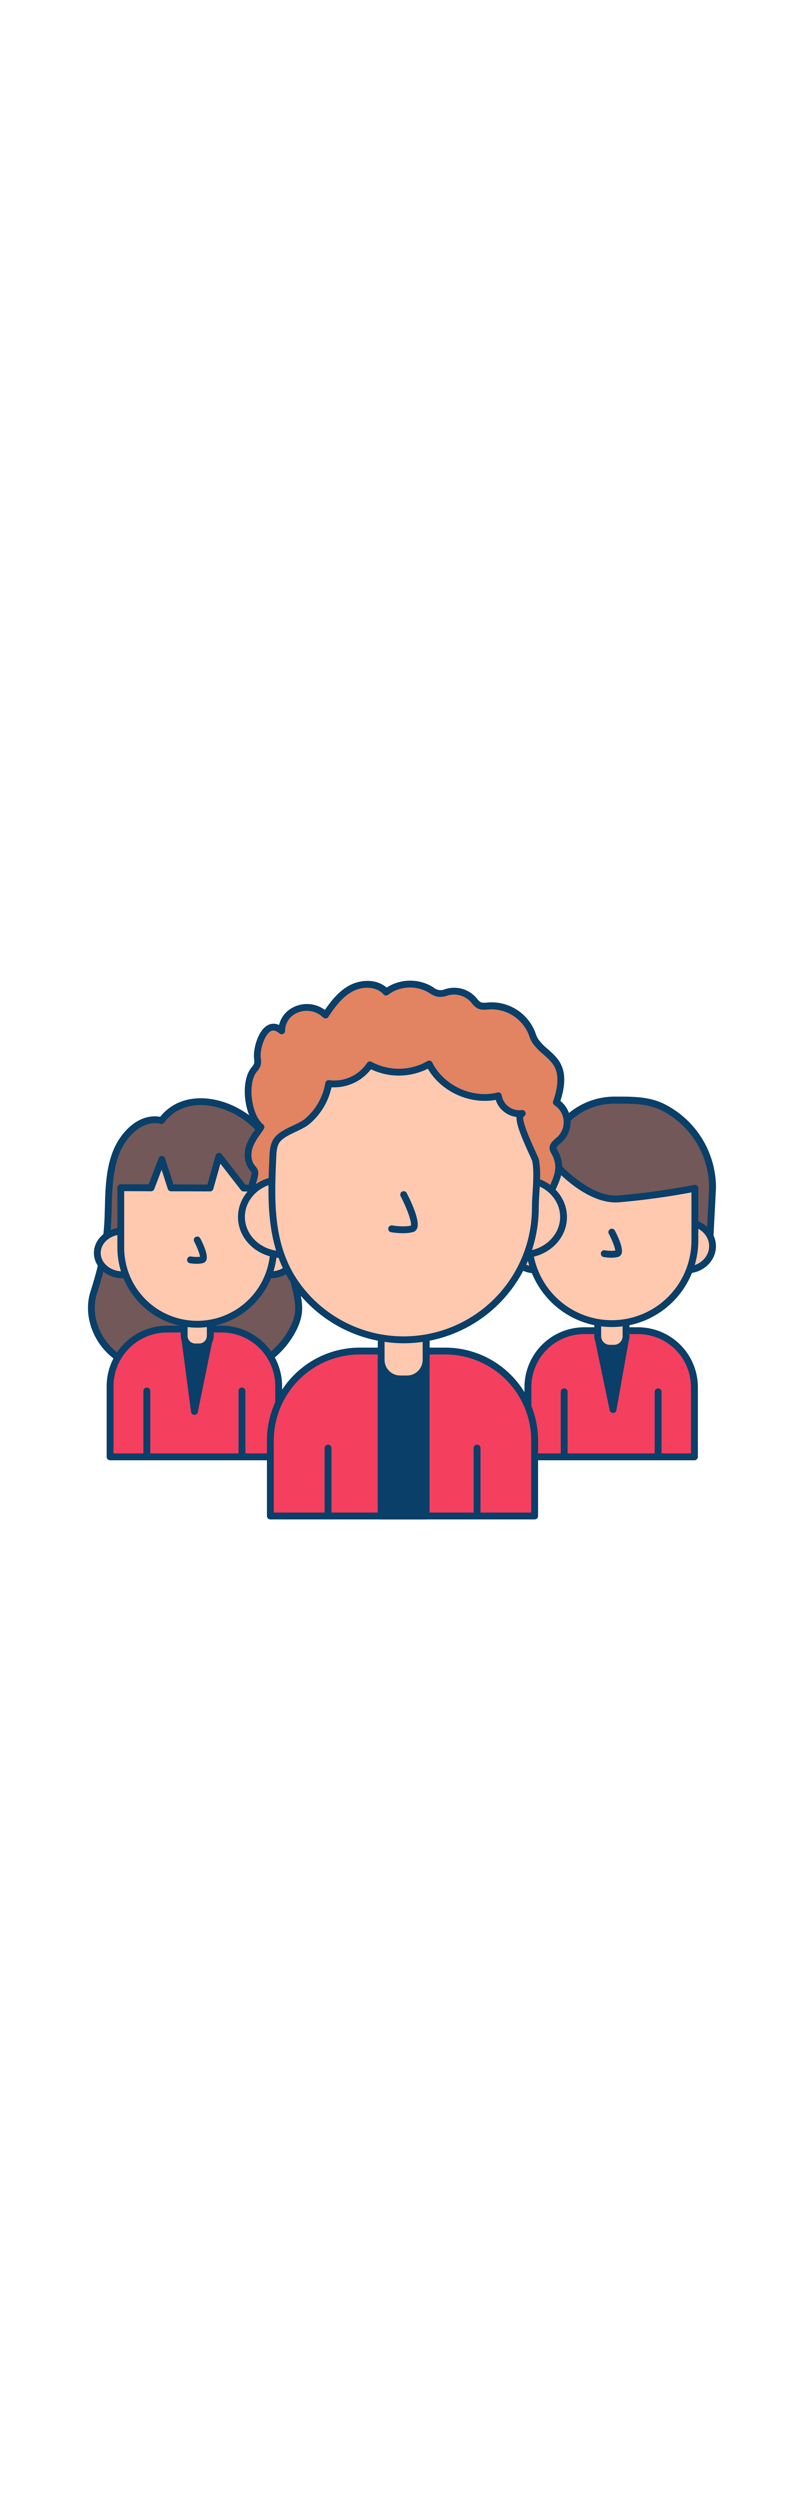 <svg xmlns="http://www.w3.org/2000/svg" class="illustrations_image" data-imageid="user-group-52" data-name="0140_user_group" imageName="User Group" style="width:161px" viewBox="0 0 500 500"><path d="M431.84 378.48v-43.34a35 35 0 0 0-35-35h-33.51a35 35 0 0 0-35 35v43.34Z" fill="#f43f5e" class="targetColor"/><path d="M431.84 380.61H328.3a2.13 2.13 0 0 1-2.13-2.13v-43.34A37.2 37.2 0 0 1 363.33 298h33.47a37.21 37.21 0 0 1 37.2 37.14v43.34a2.13 2.13 0 0 1-2.16 2.13Zm-101.41-4.26h99.28v-41.21a32.94 32.94 0 0 0-32.91-32.91h-33.47a32.94 32.94 0 0 0-32.9 32.91Z" fill="#093f68"/><path d="m371.72 303.55 9.53 45.54 8.08-45.54h-17.61z" fill="#093f68"/><path d="M381.25 351.22a2.14 2.14 0 0 1-2.09-1.69L369.63 304a2.13 2.13 0 0 1 2.09-2.57h17.61a2.15 2.15 0 0 1 2.1 2.51l-8.09 45.54a2.12 2.12 0 0 1-2.06 1.76Zm-6.91-45.55 6.73 32.2 5.72-32.2Z" fill="#093f68"/><path d="M375.66 157.4a41.1 41.1 0 0 1 6.55-.5c10.12 0 20.45-.26 29.69 4.25a56.15 56.15 0 0 1 31.25 50S441 252.66 441 252.66H319.71c-.7-2.44.39-5.31.5-7.74.11-2.76-.66-5.31-1.21-8a112.82 112.82 0 0 1-2.42-20.55c-.16-11 2.5-21.51 6.65-31.61 2.46-6 5.36-12.22 10.66-16s13.69-3.87 17.47 1.41a42.22 42.22 0 0 1 24.3-12.77Z" fill="#725858"/><path d="M441 254.79H319.71a2.12 2.12 0 0 1-2-1.54 13.39 13.39 0 0 1 .09-6.05 19.4 19.4 0 0 0 .32-2.38 22.21 22.21 0 0 0-.78-5.71c-.13-.59-.26-1.18-.38-1.78a114.26 114.26 0 0 1-2.47-21c-.15-10.32 2.08-20.93 6.81-32.45 2.47-6 5.59-12.79 11.4-16.89 5.34-3.77 13.74-4.39 18.75.05a44.6 44.6 0 0 1 30.81-12.32H384c9.68 0 19.69 0 28.83 4.47a58.17 58.17 0 0 1 32.44 51.94c0 .08 0 .08-2.13 41.59a2.13 2.13 0 0 1-2.14 2.07Zm-119.41-4.26H439c.42-8.27 2-39.1 2-39.45a53.86 53.86 0 0 0-30.06-48c-8.25-4-17.76-4-27-4h-1.8a40 40 0 0 0-6.22.48 39.81 39.81 0 0 0-23.07 12.13 2.12 2.12 0 0 1-1.7.68 2.15 2.15 0 0 1-1.6-.89c-3-4.24-10.16-4-14.5-.91-4.87 3.44-7.57 9.31-9.92 15-4.51 11-6.63 21-6.49 30.77a109.06 109.06 0 0 0 2.38 20.16c.12.57.24 1.14.37 1.7a25.56 25.56 0 0 1 .87 6.83 23.78 23.78 0 0 1-.37 2.92 22 22 0 0 0-.28 2.58Zm54.05-93.13Z" fill="#093f68"/><path d="M371.72 293.41h17.61v14.1a3.51 3.51 0 0 1-3.51 3.51h-10.59a3.51 3.51 0 0 1-3.51-3.51v-14.1Z" fill="#ffc9b0"/><path d="M381.85 313.15h-2.66a9.62 9.62 0 0 1-9.6-9.61v-10.13a2.13 2.13 0 0 1 2.13-2.13h17.61a2.13 2.13 0 0 1 2.13 2.13v10.13a9.62 9.62 0 0 1-9.61 9.61Zm-8-17.61v8a5.35 5.35 0 0 0 5.34 5.35h2.66a5.36 5.36 0 0 0 5.35-5.35v-8Z" fill="#093f68"/><ellipse fill="#ffc9b0" cx="333.1" cy="247.65" rx="16.11" ry="14.75"/><path d="M333.1 264.53c-10.06 0-18.25-7.57-18.25-16.88s8.19-16.87 18.25-16.87 18.24 7.57 18.24 16.87-8.18 16.88-18.24 16.88Zm0-29.49c-7.72 0-14 5.66-14 12.61s6.27 12.62 14 12.62 14-5.66 14-12.62-6.29-12.65-14-12.65Z" fill="#093f68"/><ellipse fill="#ffc9b0" cx="427.04" cy="247.65" rx="16.11" ry="14.75"/><path d="M427 264.53c-10.06 0-18.24-7.57-18.24-16.88S417 230.78 427 230.78s18.24 7.57 18.24 16.87-8.14 16.88-18.24 16.88Zm0-29.53c-7.71 0-14 5.66-14 12.61s6.28 12.62 14 12.62 14-5.66 14-12.62S434.75 235 427 235Z" fill="#093f68"/><path d="M380.52 295.72a51.62 51.62 0 0 1-51.61-51.62v-27.78s13-7.42 16.85-19.1c0 0 19.84 22.56 39 21a445.12 445.12 0 0 0 47.42-6.61v32.49a51.62 51.62 0 0 1-51.66 51.62Z" fill="#ffc9b0"/><path d="M380.52 297.85a53.81 53.81 0 0 1-53.74-53.75v-27.78a2.14 2.14 0 0 1 1.07-1.85c.12-.07 12.34-7.17 15.89-17.92a2.13 2.13 0 0 1 3.62-.74c.19.22 19.43 21.74 37.19 20.32a444.81 444.81 0 0 0 47.16-6.58 2.09 2.09 0 0 1 1.77.44 2.12 2.12 0 0 1 .79 1.65v32.46a53.81 53.81 0 0 1-53.75 53.75ZM331 217.51v26.59a49.49 49.49 0 1 0 99 0v-29.88a453.44 453.44 0 0 1-45.12 6.16c-16.33 1.28-32.48-13.31-38.4-19.29-4.18 8.66-12.48 14.52-15.48 16.42Z" fill="#093f68"/><path d="M380.28 254.79a29.28 29.28 0 0 1-4.77-.4 2.13 2.13 0 1 1 .74-4.19 23.13 23.13 0 0 0 6.35.17c-.09-1.76-1.8-6.31-4-10.47a2.13 2.13 0 0 1 3.78-2c2.13 4.09 5.5 11.42 4.07 14.61a3.18 3.18 0 0 1-2.16 1.82 17.07 17.07 0 0 1-4.01.46Zm-29.42 124.59a2.12 2.12 0 0 1-2.13-2.12v-39.18a2.13 2.13 0 0 1 4.26 0v39.18a2.12 2.12 0 0 1-2.13 2.12Zm58.42 0a2.12 2.12 0 0 1-2.13-2.12v-39.18a2.13 2.13 0 0 1 4.26 0v39.18a2.13 2.13 0 0 1-2.13 2.12Z" fill="#093f68"/><path d="M100.45 169.66S88.71 165.55 77.58 180c-10.42 13.48-9.86 32.82-10.39 48.9-.56 17.17-3.74 31.42-8.87 47.48C53.63 291 60.43 307 72.07 315.8c9.41 7.15 20.72 9.94 31.76 10.82 9.4.76 18.5-1.78 27.72-.72 19 2.16 38.27-5.37 49.44-24.45a31.71 31.71 0 0 0 4.72-13.45c.36-4.71-.78-9.39-1.79-14a239.78 239.78 0 0 1-5.92-49.79c-.07-13.52-2.67-27.18-9-38.79-14.13-26.18-52.11-38.19-68.55-15.76Z" fill="#725858"/><path d="M107.57 328.9c-1.29 0-2.6 0-3.91-.15-13.6-1.1-24.35-4.78-32.88-11.25-13.2-10-19.16-27.22-14.49-41.81 5.73-17.92 8.27-31.51 8.78-46.9 0-1.52.08-3.06.13-4.63.39-15.35.83-32.75 10.69-45.5 9.66-12.51 19.88-12.1 23.72-11.39 6.55-8.16 16.45-12.22 28-11.43 17.27 1.18 34.67 12.66 43.29 28.57 6 11 9.15 24.76 9.22 39.79a237.25 237.25 0 0 0 5.88 49.34l.22 1c1 4.38 2 8.91 1.61 13.61-.34 4.53-2 9.23-5 14.39-10.79 18.41-30 28-51.52 25.48a68.66 68.66 0 0 0-13.93.31c-3.2.28-6.47.57-9.81.57ZM96.36 171.23c-3.88 0-10.52 1.51-17.1 10-9 11.66-9.43 28.31-9.81 43 0 1.58-.08 3.13-.13 4.65-.51 15.82-3.11 29.75-9 48.06-4.13 12.91 1.22 28.17 13 37.12 7.86 6 17.88 9.37 30.64 10.4a77.19 77.19 0 0 0 13-.42 72.13 72.13 0 0 1 14.79-.3c19.75 2.25 37.46-6.49 47.37-23.41 2.68-4.58 4.13-8.69 4.43-12.56.31-4.06-.63-8.28-1.53-12.36l-.22-1a241.65 241.65 0 0 1-6-50.23c-.07-14.33-3.08-27.4-8.7-37.78-8-14.68-24-25.27-39.84-26.34-10.57-.74-19.53 3.12-25.17 10.82a2.11 2.11 0 0 1-2.41.76 11.57 11.57 0 0 0-3.32-.41Z" fill="#093f68"/><path d="M173.32 378.48v-43.89a35.49 35.49 0 0 0-35.48-35.49h-33.9a35.48 35.48 0 0 0-35.48 35.49v43.89Z" fill="#f43f5e" class="targetColor"/><path d="M173.32 380.61H68.46a2.13 2.13 0 0 1-2.13-2.13v-43.9A37.66 37.66 0 0 1 103.94 297h33.89a37.67 37.67 0 0 1 37.62 37.61v43.9a2.14 2.14 0 0 1-2.13 2.1Zm-102.73-4.26h100.6v-41.77a33.39 33.39 0 0 0-33.36-33.35h-33.89a33.39 33.39 0 0 0-33.35 33.35Z" fill="#093f68"/><path d="m120.89 350.27-6.35-48.17h16.22l-9.87 48.17z" fill="#093f68"/><path d="M120.89 352.4h-.08a2.12 2.12 0 0 1-2-1.85l-6.36-48.17a2.12 2.12 0 0 1 2.12-2.41h16.22a2.13 2.13 0 0 1 2.09 2.56L123 350.7a2.12 2.12 0 0 1-2.11 1.7ZM117 304.23l4.38 33.21 6.81-33.21Zm-25.69 75.14a2.13 2.13 0 0 1-2.13-2.13v-39.67a2.13 2.13 0 0 1 4.26 0v39.67a2.13 2.13 0 0 1-2.13 2.13Zm59.16 0a2.13 2.13 0 0 1-2.13-2.13v-39.67a2.13 2.13 0 0 1 4.26 0v39.67a2.13 2.13 0 0 1-2.13 2.13Z" fill="#093f68"/><path d="M114.54 294h16.23v13a3.23 3.23 0 0 1-3.23 3.23h-9.76a3.23 3.23 0 0 1-3.23-3.23v-13h-.01Z" fill="#ffc9b0"/><path d="M123.87 312.34h-2.44a9 9 0 0 1-9-9V294a2.13 2.13 0 0 1 2.13-2.13h16.22a2.13 2.13 0 0 1 2.13 2.13v9.34a9 9 0 0 1-9.04 9Zm-7.21-16.23v7.21a4.77 4.77 0 0 0 4.77 4.76h2.44a4.76 4.76 0 0 0 4.76-4.76v-7.21Z" fill="#093f68"/><ellipse fill="#ffc9b0" cx="76.28" cy="251.84" rx="15.76" ry="13.58"/><path d="M76.28 267.55c-9.87 0-17.9-7.05-17.9-15.71s8-15.72 17.9-15.72 17.89 7 17.89 15.72-8.03 15.71-17.89 15.71Zm0-27.17c-7.52 0-13.64 5.14-13.64 11.46s6.12 11.45 13.64 11.45 13.63-5.14 13.63-11.45-6.11-11.46-13.63-11.46Z" fill="#093f68"/><ellipse fill="#ffc9b0" cx="168.18" cy="251.84" rx="15.76" ry="13.58"/><path d="M168.18 267.55c-9.86 0-17.89-7.05-17.89-15.71s8-15.72 17.89-15.72 17.9 7 17.9 15.72-8.03 15.71-17.9 15.71Zm0-27.17c-7.52 0-13.63 5.14-13.63 11.46s6.11 11.45 13.63 11.45 13.64-5.14 13.64-11.45-6.12-11.46-13.64-11.46Z" fill="#093f68"/><path d="m151.57 211.54-15.39-19.77s-3.46 12.17-5.58 19.71l-24.25-.07-5.71-17.66-6.73 17.62-18.81-.05v37.25a47.54 47.54 0 0 0 47.55 47.54 47.53 47.53 0 0 0 47.54-47.54v-37Z" fill="#ffc9b0"/><path d="M122.65 298.24A49.73 49.73 0 0 1 73 248.57v-37.25a2.13 2.13 0 0 1 2.13-2.13l17.34.05L98.65 193a2.17 2.17 0 0 1 2-1.38 2.14 2.14 0 0 1 2 1.48l5.24 16.18 21.09.07c2.13-7.55 5.14-18.17 5.14-18.17a2.13 2.13 0 0 1 1.65-1.5 2.09 2.09 0 0 1 2.08.78l14.75 19 17.59.05a2.14 2.14 0 0 1 2.13 2.13v37a49.73 49.73 0 0 1-49.67 49.6Zm-45.42-84.79v35.12a45.42 45.42 0 0 0 90.84 0v-34.85l-16.51-.05a2.13 2.13 0 0 1-1.68-.82l-12.8-16.46c-1.19 4.22-3.08 10.88-4.43 15.67a2.13 2.13 0 0 1-2.05 1.55l-24.25-.07a2.13 2.13 0 0 1-2-1.48l-3.85-11.9-4.57 12a2.13 2.13 0 0 1-2 1.37Z" fill="#093f68"/><path d="M122.42 258.58a28.17 28.17 0 0 1-4.42-.37 2.13 2.13 0 0 1 .74-4.19 21.53 21.53 0 0 0 5.64.18c-.16-1.69-1.7-5.75-3.62-9.43a2.13 2.13 0 0 1 3.78-2c2 3.79 5.09 10.6 3.74 13.6a3.08 3.08 0 0 1-2.09 1.78 15.89 15.89 0 0 1-3.77.43Z" fill="#093f68"/><path d="M332.5 415.22v-46.85a55.62 55.62 0 0 0-55.62-55.61h-53.13a55.62 55.62 0 0 0-55.62 55.61v46.85Z" fill="#f43f5e" class="targetColor"/><path d="M332.5 417.35H168.13a2.13 2.13 0 0 1-2.13-2.13v-46.85a57.81 57.81 0 0 1 57.75-57.74h53.13a57.81 57.81 0 0 1 57.75 57.74v46.85a2.13 2.13 0 0 1-2.13 2.13Zm-162.24-4.26h160.11v-44.72a53.55 53.55 0 0 0-53.49-53.48h-53.13a53.55 53.55 0 0 0-53.49 53.48Z" fill="#093f68"/><path d="M237.06 318.22h27.96v97h-27.96z" fill="#093f68"/><path d="M265 417.35h-28a2.13 2.13 0 0 1-2.13-2.13v-97a2.13 2.13 0 0 1 2.13-2.13h28a2.13 2.13 0 0 1 2.13 2.13v97a2.13 2.13 0 0 1-2.13 2.13Zm-25.83-4.26h23.7v-92.74h-23.7Z" fill="#093f68"/><path d="M243.86 87.38a24.84 24.84 0 0 1 23.33.59c1.78 1 3.51 2.35 5.56 2.62S277 90 279 89.51a16.23 16.23 0 0 1 15.36 5c1.08 1.22 2 2.65 3.46 3.41 1.9 1 4.18.61 6.32.45a27 27 0 0 1 26.31 16.3 28.63 28.63 0 0 0 2.61 5.8c3.92 5.54 10.78 8.81 13.9 15.23 3.28 6.77 1.38 15.72-1 22.5a14.73 14.73 0 0 1 1.72 23.42c-1.77 1.55-4.16 3.25-3.74 5.57a6.39 6.39 0 0 0 .88 2c5.46 9.55 1.39 16.91-2.76 25.53-3 6.27 3.27 15.58-.84 21.15-2.18 2.95-6.85 1.91-10.54 1.92-9.89 0-19.77 0-29.65-.06-14.76-.07-29.51-.26-44.27-.26-19.13 0-38.26-.62-57.39-.79-15.35-.14-35.51 5.74-41.54-12.65a32.64 32.64 0 0 1-1.33-12.88c.21-2.56 2.5-7.58 1.86-9.94a7 7 0 0 0-1.6-2.39c-3-3.63-3.12-8.92-1.6-13.35s4.64-7.93 7.11-11.81c-8.06-6.6-10.77-26.44-4.79-35 .95-1.35 2.16-2.6 2.56-4.2a11.71 11.71 0 0 0-.07-3.87c-.74-7.22 5.19-25.46 15.19-16.69a14.13 14.13 0 0 1 5.54-11.23 16.86 16.86 0 0 1 21.69 1.33c4.3-6.52 9.18-13 16.11-16.65s16.41-3.42 21.61 2.41a22.51 22.51 0 0 1 3.75-2.38Z" fill="#e28362"/><path d="M335.46 240.05c-.86 0-1.71 0-2.51-.08s-1.6-.07-2.26-.08c-9.89 0-19.77 0-29.66-.06q-8.83 0-17.66-.12c-8.86-.07-17.73-.14-26.59-.14-11.14 0-22.45-.21-33.39-.41-8-.16-16-.31-24-.38-3 0-6 .17-9.3.38-13.54.86-28.89 1.85-34.25-14.49a34.57 34.57 0 0 1-1.42-13.73 24.12 24.12 0 0 1 1-4.2c.48-1.65 1.2-4.13 1-5a4.32 4.32 0 0 0-.8-1.12l-.4-.47c-3.14-3.86-3.89-9.76-2-15.39a36 36 0 0 1 5.13-9.05c.41-.58.82-1.16 1.22-1.75-7.72-8.24-10-27.67-3.77-36.54.25-.35.52-.7.78-1a7.53 7.53 0 0 0 1.46-2.44 7.82 7.82 0 0 0 0-2.45l-.08-.69c-.55-5.37 2.31-17.24 8.64-20.51a7.62 7.62 0 0 1 6.95-.08 16.38 16.38 0 0 1 6-9.25 18.87 18.87 0 0 1 22.51-.11c4.16-6.09 9-12 15.57-15.39 6.82-3.55 16.52-4 22.82 1.53a22.61 22.61 0 0 1 2.57-1.49 27.16 27.16 0 0 1 25.37.65l1.06.64a6.79 6.79 0 0 0 7.46 1.12c.59-.16 1.19-.32 1.78-.46A18.32 18.32 0 0 1 296 93.11c.26.3.51.6.76.91a8.25 8.25 0 0 0 2.09 2c1.08.56 2.61.42 4.23.28l.94-.08a29.08 29.08 0 0 1 28.44 17.63c.22.52.42 1.05.62 1.59a16.51 16.51 0 0 0 1.76 3.78 36.2 36.2 0 0 0 5.82 6c3.09 2.72 6.29 5.53 8.25 9.58 2.79 5.73 2.64 13.34-.41 22.63a16.86 16.86 0 0 1 .6 25.82l-.64.55c-1.14 1-2.56 2.19-2.4 3a4 4 0 0 0 .51 1.07l.12.21c5.75 10.08 1.94 18-2.1 26.3l-.59 1.21c-1.13 2.35-.55 5.55.06 8.95.79 4.36 1.6 8.88-1.1 12.54-1.86 2.51-4.74 2.97-7.5 2.97Zm-4.72-4.42c.78 0 1.6 0 2.43.08 3.2.17 5.37.18 6.35-1.14 1.61-2.18 1-5.62.34-9.26-.71-3.91-1.44-7.95.29-11.55l.59-1.22c3.85-7.93 6.88-14.2 2.24-22.33l-.11-.19a7.66 7.66 0 0 1-1-2.44c-.59-3.26 2-5.44 3.84-7l.59-.51a12.59 12.59 0 0 0-1.47-20 2.13 2.13 0 0 1-.85-2.5c2.17-6.1 4.12-14.67 1.11-20.86-1.59-3.28-4.33-5.69-7.23-8.24a39.91 39.91 0 0 1-6.48-6.69 19.92 19.92 0 0 1-2.29-4.75c-.18-.5-.36-1-.56-1.48a25.06 25.06 0 0 0-24.18-15l-.88.08c-2.07.17-4.41.38-6.59-.76a11.44 11.44 0 0 1-3.39-3.09c-.22-.27-.45-.54-.68-.8a14.14 14.14 0 0 0-13.3-4.34c-.52.12-1 .26-1.57.41a13.32 13.32 0 0 1-5.44.7 13.64 13.64 0 0 1-5.39-2.3l-1-.6a22.8 22.8 0 0 0-21.29-.52 21.19 21.19 0 0 0-3.4 2.14 2.13 2.13 0 0 1-2.9-.26c-4.69-5.26-13.31-4.93-19-1.94-6.07 3.15-10.51 8.65-15.31 15.93a2.13 2.13 0 0 1-3.25.38 14.64 14.64 0 0 0-18.96-1.24 12 12 0 0 0-4.7 9.51 2.12 2.12 0 0 1-3.53 1.62c-3-2.61-4.73-1.71-5.3-1.41-4.06 2.09-6.84 11.63-6.36 16.29l.07.62a8.78 8.78 0 0 1-2.26 8c-.23.3-.46.6-.68.91-5.33 7.63-2.79 26.25 4.4 32.13a2.13 2.13 0 0 1 .44 2.79c-.73 1.15-1.52 2.27-2.3 3.39a32 32 0 0 0-4.58 8c-1.15 3.33-1.42 8.06 1.23 11.32l.33.39a7.09 7.09 0 0 1 1.68 2.78c.54 2-.23 4.71-1 7.3a22.54 22.54 0 0 0-.82 3.37 30.57 30.57 0 0 0 1.23 12.05c4.33 13.21 16.76 12.41 29.92 11.57 3.21-.21 6.57-.42 9.62-.39 8 .07 16 .22 24.07.38 10.92.2 22.21.41 33.31.41 8.87 0 17.75.07 26.63.14q8.82.08 17.64.12c9.88 0 19.76.08 29.63.06ZM243.86 87.38Z" fill="#093f68"/><path d="M241.61 302.13h18.86a4.55 4.55 0 0 1 4.55 4.55V320a10.13 10.13 0 0 1-10.13 10.13h-7.71A10.13 10.13 0 0 1 237.06 320v-13.32a4.55 4.55 0 0 1 4.55-4.55Z" fill="#ffc9b0"/><path d="M253.15 332.22h-4.22a14 14 0 0 1-14-14v-16.09a2.13 2.13 0 0 1 2.13-2.13h28a2.13 2.13 0 0 1 2.13 2.13v16.09a14 14 0 0 1-14.04 14Zm-14-28v14a9.75 9.75 0 0 0 9.74 9.74h4.22a9.75 9.75 0 0 0 9.74-9.74v-14Z" fill="#093f68"/><ellipse fill="#ffc9b0" cx="175.75" cy="229.5" rx="25.58" ry="23.41"/><path d="M175.75 255c-15.28 0-27.75-11.42-27.75-25.5s12.47-25.5 27.75-25.5 27.71 11.45 27.71 25.54S191 255 175.75 255Zm0-46.83c-12.93 0-23.45 9.55-23.45 21.29s10.52 21.28 23.45 21.28 23.45-9.55 23.45-21.28-10.52-21.25-23.45-21.25Z" fill="#093f68"/><ellipse fill="#ffc9b0" cx="324.88" cy="229.5" rx="25.58" ry="23.41"/><path d="M324.88 255c-15.28 0-27.71-11.46-27.71-25.54S309.6 204 324.88 204s27.71 11.45 27.71 25.54S340.16 255 324.88 255Zm0-46.83c-12.93 0-23.45 9.55-23.45 21.29s10.52 21.28 23.45 21.28 23.45-9.55 23.45-21.28-10.52-21.25-23.45-21.25Z" fill="#093f68"/><path d="M251 305.8a82.52 82.52 0 0 1-64.62-31.55c-18.83-24.12-18-52.9-16.71-82 .13-3 .31-6 1.51-8.68 3.06-6.88 14.65-8.85 20.22-13.72a39.17 39.17 0 0 0 13-23.23A26.49 26.49 0 0 0 230.08 135a37.89 37.89 0 0 0 36.89-.5c7.59 15.26 26.46 23.92 43 19.73.82 6.88 8.15 12.24 15 10.94-6.08 1.16 7.77 26.8 8.23 29.31 1.65 9-.17 20.08-.17 29.38A81.94 81.94 0 0 1 251 305.8Z" fill="#ffc9b0"/><path d="M251 307.93a84.72 84.72 0 0 1-66.3-32.37c-19.68-25.2-18.34-56.13-17.15-83.41.15-3.42.38-6.5 1.69-9.45 2.18-4.91 7.59-7.46 12.82-9.93 3.08-1.45 6-2.82 7.94-4.54a37.24 37.24 0 0 0 12.32-21.94 2.14 2.14 0 0 1 2.42-1.78 24.43 24.43 0 0 0 23.51-10.66 2.13 2.13 0 0 1 2.82-.71 35.65 35.65 0 0 0 34.78-.48 2.1 2.1 0 0 1 1.68-.2 2.08 2.08 0 0 1 1.3 1.09c7.16 14.39 25 22.57 40.55 18.62a2.12 2.12 0 0 1 1.73.31 2.08 2.08 0 0 1 .91 1.5 11.08 11.08 0 0 0 12.45 9.1 2.13 2.13 0 0 1 1 4.12c-1 2.92 5.22 16.57 7.3 21.12 1.6 3.49 2.25 4.94 2.4 5.78 1.14 6.24.71 13.24.29 20-.21 3.43-.42 6.67-.42 9.75A84.16 84.16 0 0 1 251 307.93Zm-44.83-159a41.28 41.28 0 0 1-13.36 22.5c-2.41 2.1-5.73 3.67-8.94 5.18-4.52 2.14-9.2 4.35-10.74 7.81-1 2.27-1.2 4.92-1.33 7.9-1.21 27.85-2.46 56.64 16.26 80.61a79.81 79.81 0 0 0 142.74-49.08c0-3.21.22-6.67.43-10 .4-6.51.82-13.25-.23-19-.12-.48-1.16-2.76-2.08-4.77-5-11.05-7.94-18.39-7.71-22.69a15.48 15.48 0 0 1-7.32-2.91 15.21 15.21 0 0 1-5.61-7.72c-16.19 3-34-5.11-42.21-19.37a40.12 40.12 0 0 1-35.36.35 29.05 29.05 0 0 1-24.5 11.2Zm119.13 18.33Z" fill="#093f68"/><path d="M250.65 239.57a46.19 46.19 0 0 1-7.35-.61 2.13 2.13 0 1 1 .74-4.19c.07 0 6.8 1.17 11.48.08.67-2-2.24-10.31-6.37-18.24a2.13 2.13 0 1 1 3.78-2c2.06 4 8.61 17.21 6.41 22.1a3.8 3.8 0 0 1-2.58 2.19 25.94 25.94 0 0 1-6.11.67ZM204 415.41a2.13 2.13 0 0 1-2.13-2.13v-40.23a2.13 2.13 0 0 1 4.26 0v40.23a2.13 2.13 0 0 1-2.13 2.13Zm92.68 0a2.13 2.13 0 0 1-2.13-2.13v-40.23a2.13 2.13 0 0 1 4.26 0v40.23a2.13 2.13 0 0 1-2.13 2.13Z" fill="#093f68"/></svg>